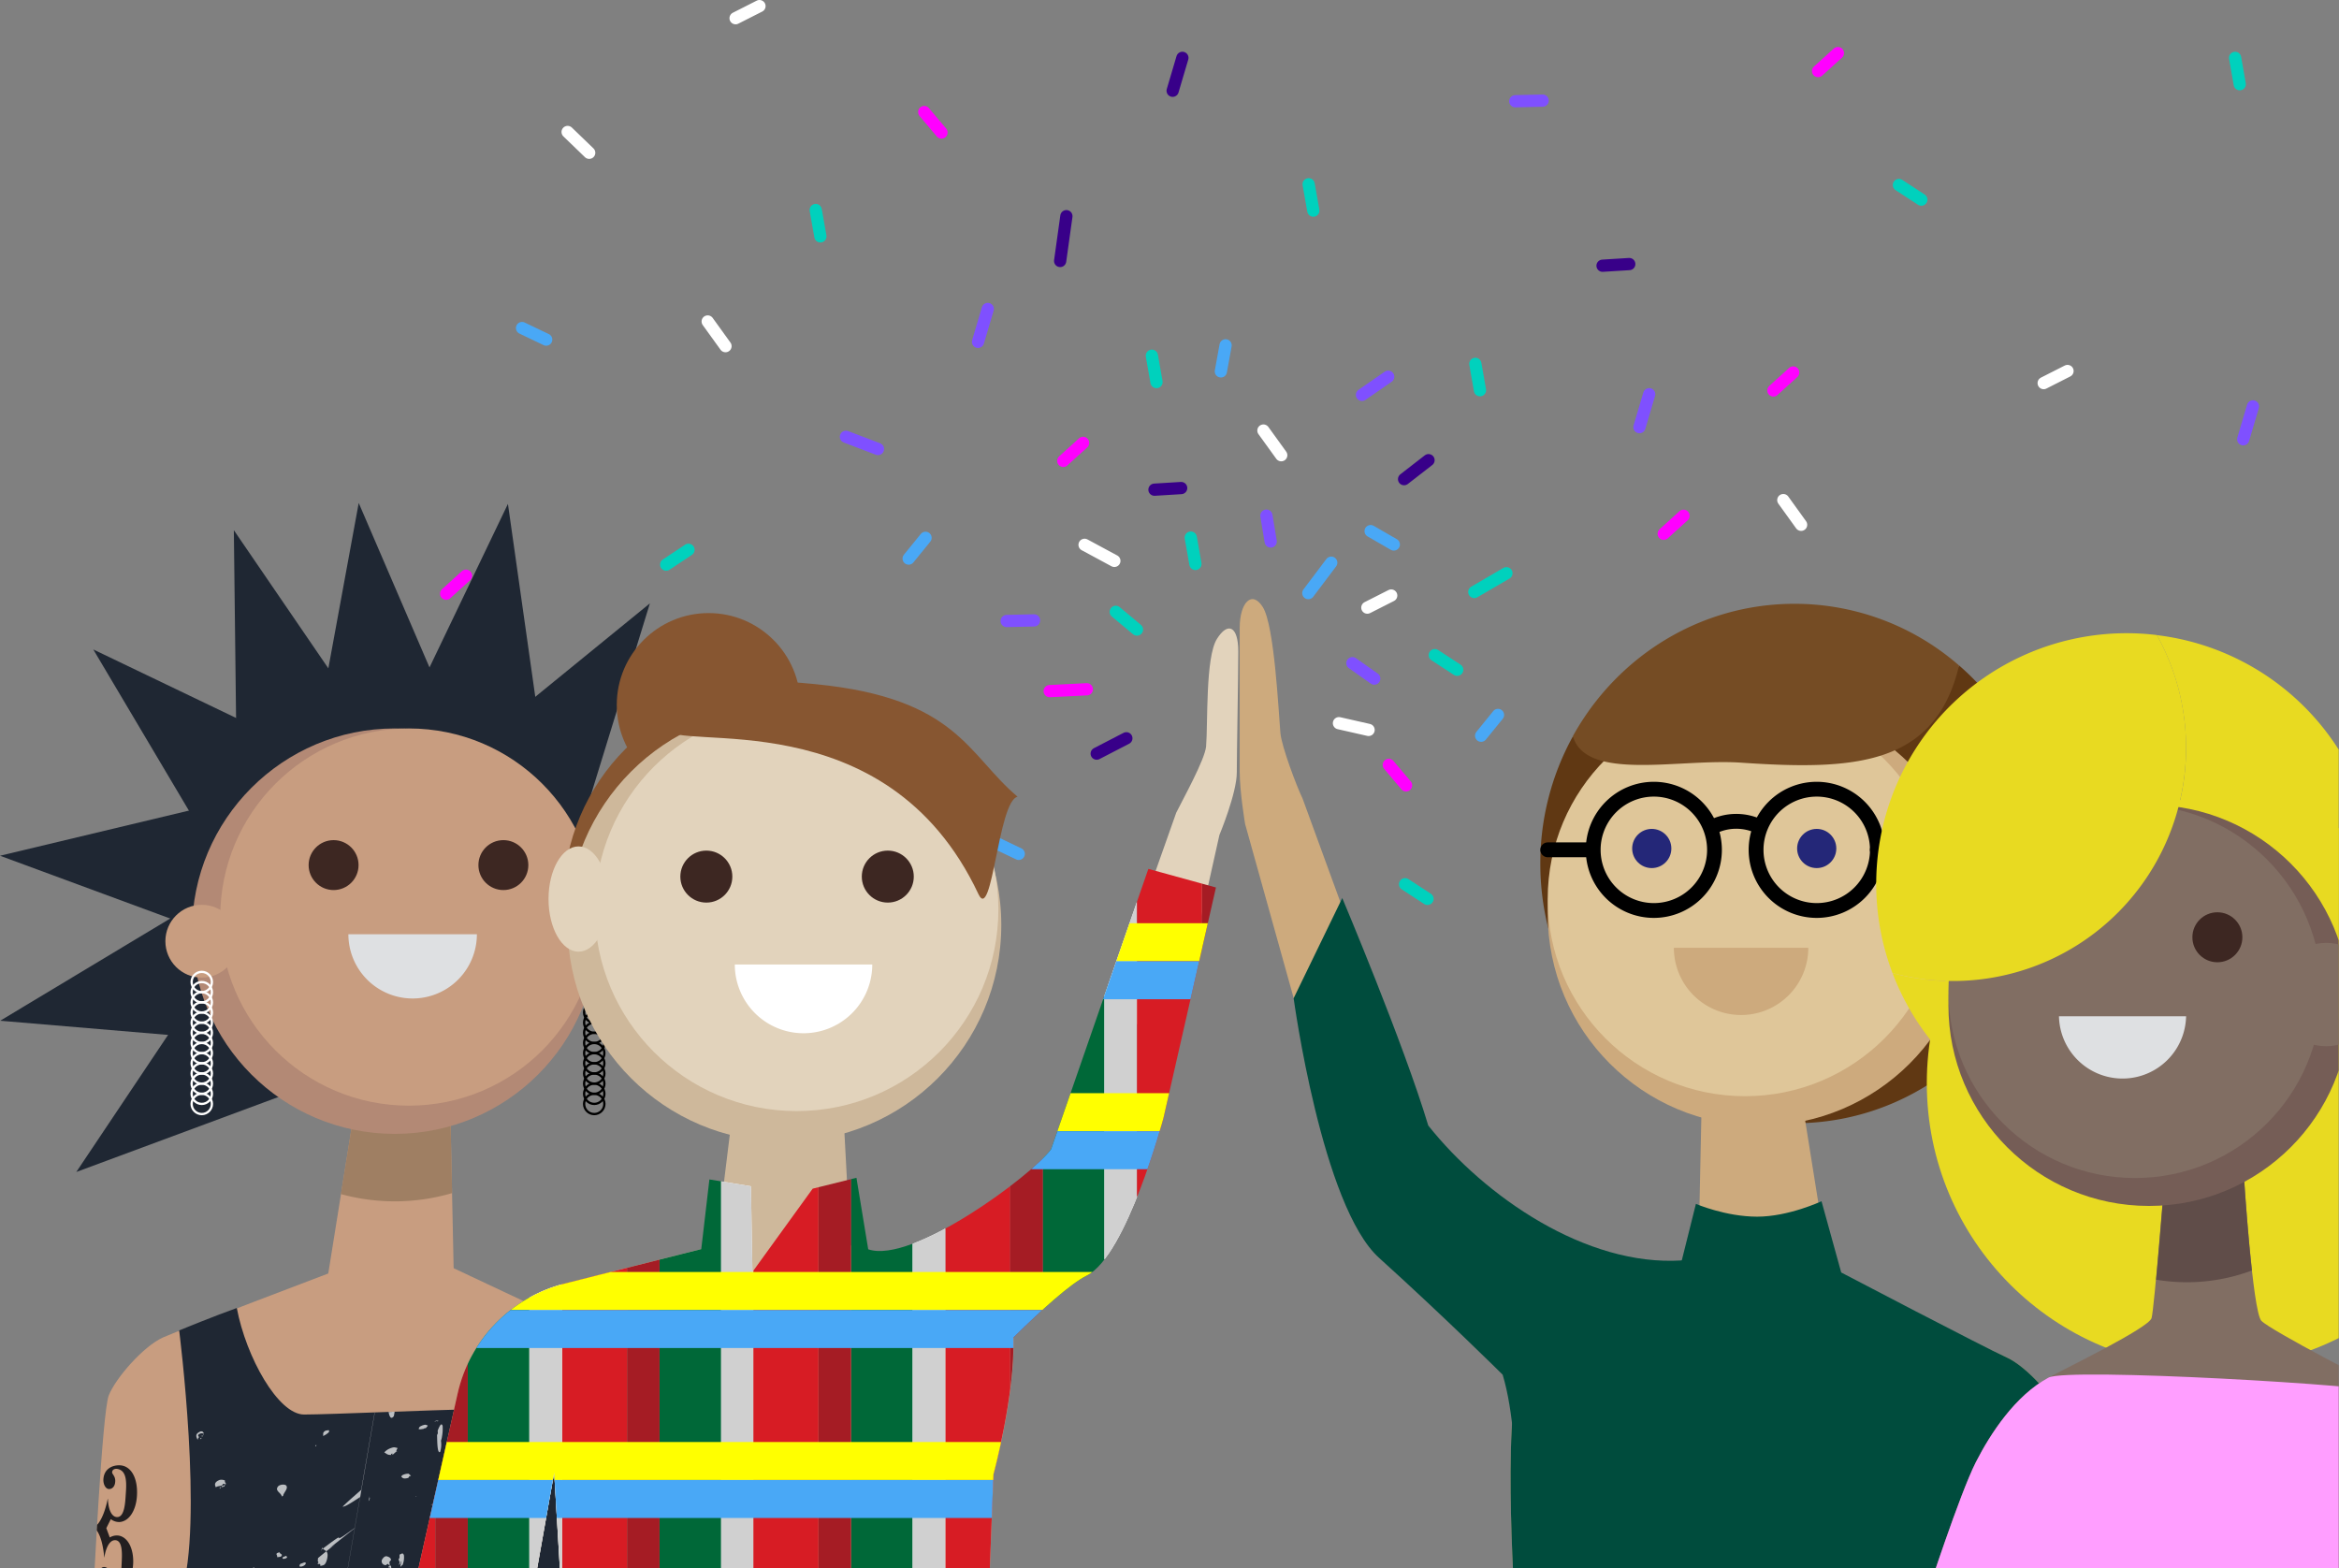 <svg xmlns="http://www.w3.org/2000/svg" xmlns:xlink="http://www.w3.org/1999/xlink" viewBox="0 0 862 578" width="862" height="578"><rect x="0" y="0" width="862" height="578" fill="#808080" stroke="none"/><defs><style>.cls-1,.cls-16,.cls-17,.cls-20,.cls-28,.cls-4,.cls-5,.cls-6,.cls-7,.cls-8,.cls-9{fill:none;}.cls-2{isolation:isolate;}.cls-3{clip-path:url(#clip-path);}.cls-4{stroke:#00d1bd;}.cls-17,.cls-4,.cls-5,.cls-6,.cls-7,.cls-8,.cls-9{stroke-linecap:round;}.cls-16,.cls-17,.cls-20,.cls-28,.cls-4,.cls-5,.cls-6,.cls-7,.cls-8,.cls-9{stroke-miterlimit:10;}.cls-4,.cls-5,.cls-6,.cls-7,.cls-8,.cls-9{stroke-width:4.51px;}.cls-5{stroke:#380089;}.cls-28,.cls-6{stroke:#fff;}.cls-7{stroke:#7f50ff;}.cls-8{stroke:#49a8f6;}.cls-9{stroke:#f0f;}.cls-10{fill:#603813;}.cls-11{fill:#cdaa7d;}.cls-12{fill:#dfc699;}.cls-13{fill:#004c3d;}.cls-14{fill:#754c24;}.cls-15{fill:#242778;}.cls-16,.cls-17,.cls-20{stroke:#000;}.cls-16,.cls-17{stroke-width:5.47px;}.cls-18{fill:#1f2733;}.cls-19{fill:#c89d80;}.cls-20,.cls-28{stroke-width:0.84px;}.cls-21{fill:#9f7f63;}.cls-22{fill:#b38975;}.cls-23{fill:#dee0e2;}.cls-24{fill:#3d2722;}.cls-25{clip-path:url(#clip-path-2);}.cls-26{opacity:0.7;}.cls-27{fill:#fff;}.cls-29{clip-path:url(#clip-path-3);}.cls-30{fill:#231f20;}.cls-31{fill:#e8da21;}.cls-32{fill:#816e63;}.cls-33{fill:#604d49;}.cls-34{fill:#755d56;}.cls-35{fill:#ff9eff;}.cls-36{fill:#875631;}.cls-37{fill:#ceb89b;}.cls-38{fill:#e2d3bc;}.cls-39{clip-path:url(#clip-path-4);}.cls-40{fill:#d71c24;}.cls-41{fill:#006838;}.cls-42{fill:#a51c24;}.cls-43{fill:#d0d0d0;}.cls-44{fill:#ff0;}.cls-44,.cls-45{mix-blend-mode:multiply;}.cls-45{fill:#49a8f6;}</style><clipPath id="clip-path" transform="translate(-464.88 -172.92)"><rect class="cls-1" width="1326.77" height="757.69"/></clipPath><clipPath id="clip-path-2" transform="translate(-464.88 -172.92)"><path class="cls-1" d="M635.93,692.42c8.94,0,25.31-18.79,34.94-33.94l16.76,8s-17.14,71.9-5.82,93.62H531.66c8.34-25.35-.75-96.87-.75-96.87s13.66-5.57,21.24-8.25c3.43,18.16,15.26,39.26,24.79,39.26S627,692.42,635.93,692.42Z"/></clipPath><clipPath id="clip-path-3" transform="translate(-464.88 -172.92)"><path class="cls-1" d="M630.7,575.73l1.36,64.58s49.08,23.1,55.57,26.14,11.13,3.84,20,9.65,5.66,84,5.66,84h-214s3.22-66.57,5.66-72.86,12.72-18.14,20-21.4,60.91-23.58,60.91-23.58l9-56.15Z"/></clipPath><clipPath id="clip-path-4" transform="translate(-464.88 -172.92)"><path class="cls-1" d="M888.09,493.15,852.25,596.46c-7.19,9.76-51.21,42.45-67.4,36.89L780.51,607l-16.13,4-22.21,30.71-.55-31.59-15.3-2.52-3,25.67L672.94,646a54,54,0,0,0-39.41,40.52l-15.65,69.77h44l7.23-40.66,2.41,40.66H829.46L831,716.26s8-29.39,7.34-50.38c10.4-10.23,21-19.84,27.09-22.87,14.64-7.32,28.21-58,28.21-58L913,500Z"/></clipPath></defs><title>Asset 1</title><g class="cls-2"><g id="Layer_2" data-name="Layer 2"><g id="Layer_1-2" data-name="Layer 1"><g class="cls-3"><line class="cls-4" x1="438.84" y1="198.13" x2="440.55" y2="207.84"/><line class="cls-4" x1="543.71" y1="134.1" x2="545.42" y2="143.81"/><line class="cls-4" x1="517.82" y1="325.88" x2="526.08" y2="331.27"/><line class="cls-4" x1="699.81" y1="68.18" x2="708.07" y2="73.57"/><line class="cls-4" x1="528.77" y1="241.45" x2="537.03" y2="246.84"/><line class="cls-4" x1="823.71" y1="21.33" x2="825.42" y2="31.04"/><line class="cls-4" x1="482.28" y1="67.91" x2="484" y2="77.62"/><line class="cls-4" x1="411.19" y1="225.49" x2="419.01" y2="232.02"/><line class="cls-4" x1="300.62" y1="77.4" x2="302.34" y2="87.11"/><line class="cls-4" x1="424.5" y1="131.1" x2="426.21" y2="140.81"/><line class="cls-5" x1="526.46" y1="169.6" x2="517.45" y2="176.59"/><line class="cls-6" x1="663.77" y1="193.41" x2="657.21" y2="184.31"/><line class="cls-6" x1="472.18" y1="167.77" x2="465.61" y2="158.68"/><line class="cls-6" x1="267.37" y1="127.57" x2="260.81" y2="118.48"/><line class="cls-4" x1="555.17" y1="211.27" x2="543.33" y2="218.17"/><line class="cls-4" x1="253.73" y1="202.63" x2="245.51" y2="208.09"/><line class="cls-7" x1="466.71" y1="190.03" x2="468.29" y2="199.57"/><line class="cls-7" x1="370.99" y1="228.87" x2="381.08" y2="228.64"/><line class="cls-7" x1="558.43" y1="37.31" x2="568.52" y2="37.08"/><line class="cls-7" x1="501.93" y1="145.53" x2="511.6" y2="138.84"/><line class="cls-7" x1="498.4" y1="244.41" x2="506.46" y2="250.09"/><line class="cls-7" x1="830.29" y1="149.77" x2="826.7" y2="161.9"/><line class="cls-7" x1="364.03" y1="113.87" x2="360.43" y2="125.99"/><line class="cls-7" x1="323.56" y1="165.48" x2="311.75" y2="160.98"/><line class="cls-7" x1="607.78" y1="145.3" x2="604.19" y2="157.42"/><line class="cls-5" x1="435.75" y1="21.32" x2="432.16" y2="33.45"/><line class="cls-8" x1="334.87" y1="205.86" x2="341.09" y2="198.21"/><line class="cls-8" x1="449.93" y1="136.87" x2="451.67" y2="127.27"/><line class="cls-8" x1="545.85" y1="271.15" x2="552.06" y2="263.49"/><line class="cls-9" x1="677.33" y1="19.57" x2="670.02" y2="26.19"/><line class="cls-9" x1="399.16" y1="163.23" x2="391.85" y2="169.85"/><line class="cls-9" x1="171.72" y1="212.19" x2="164.42" y2="218.81"/><line class="cls-9" x1="620.44" y1="190.09" x2="613.13" y2="196.72"/><line class="cls-9" x1="518.18" y1="289.44" x2="511.82" y2="281.91"/><line class="cls-9" x1="400.53" y1="254.03" x2="386.85" y2="254.71"/><line class="cls-9" x1="346.97" y1="48.84" x2="340.61" y2="41.3"/><line class="cls-9" x1="660.86" y1="137.28" x2="653.55" y2="143.9"/><line class="cls-5" x1="415.1" y1="272.09" x2="404.17" y2="277.75"/><line class="cls-5" x1="600.44" y1="97.32" x2="590.59" y2="97.93"/><line class="cls-5" x1="393" y1="79.67" x2="390.7" y2="96.18"/><line class="cls-5" x1="435.3" y1="179.87" x2="425.46" y2="180.47"/><line class="cls-8" x1="490.61" y1="207.38" x2="482.16" y2="218.59"/><line class="cls-8" x1="192.39" y1="120.9" x2="201.29" y2="125.16"/><line class="cls-8" x1="505.12" y1="195.74" x2="513.66" y2="200.67"/><line class="cls-8" x1="366.54" y1="310.44" x2="375.44" y2="314.69"/><line class="cls-6" x1="504.37" y1="269.01" x2="493.45" y2="266.53"/><line class="cls-6" x1="399.7" y1="200.79" x2="410.68" y2="206.71"/><line class="cls-6" x1="512.71" y1="219.48" x2="503.91" y2="223.94"/><line class="cls-6" x1="279.89" y1="2.25" x2="271.09" y2="6.71"/><line class="cls-6" x1="761.95" y1="136.73" x2="753.16" y2="141.19"/><line class="cls-6" x1="209.19" y1="48.64" x2="217.14" y2="56.31"/><path class="cls-10" d="M1105.2,467c35.08,0,65.63-19.68,81.71-48.79a96.27,96.27,0,0,1,33.12,73c0,52.84-42,95.68-93.75,95.68s-93.74-42.84-93.74-95.68a96.67,96.67,0,0,1,12-46.9A92.25,92.25,0,0,0,1105.2,467Z" transform="translate(-464.88 -172.92)"/><path class="cls-11" d="M1092.15,572l-1.42,67.55s-45.36,30.24-52.15,33.42-2.39-2.06-11.64,4-3.73,87.82-3.73,87.82h206.45s-1.92-62.74-4.47-69.32-13.31-19-21-22.39-65.14-31.55-65.14-31.55l-9.4-58.72Z" transform="translate(-464.88 -172.92)"/><circle class="cls-11" cx="648.53" cy="336.73" r="78.14"/><circle class="cls-12" cx="643.09" cy="331.29" r="72.71"/><path class="cls-11" d="M1131.3,522.23a24.77,24.77,0,0,1-49.54,0Z" transform="translate(-464.88 -172.92)"/><path class="cls-13" d="M1089.88,616.61l-5.21,20.84s-39.3,32.36-46.09,35.54-2.39-2.06-11.64,4-3.73,87.82-3.73,87.82h214s-9.48-62.74-12-69.32-13.31-19-21-22.39-60.78-31.21-60.78-31.21l-7.26-26.26s-12.07,5.69-23.71,5.69S1089.88,616.61,1089.88,616.61Z" transform="translate(-464.88 -172.92)"/><path class="cls-14" d="M1106.53,454c-23.07-1.57-57.06,7.05-62-9.76,16.07-29.11,46.63-48.79,81.7-48.79a92.22,92.22,0,0,1,60.63,22.73C1178.07,455.35,1148.08,456.81,1106.53,454Z" transform="translate(-464.88 -172.92)"/><circle class="cls-15" cx="608.73" cy="312.71" r="7.22"/><circle class="cls-15" cx="669.52" cy="312.71" r="7.22"/><path class="cls-16" d="M1114.12,478a19.62,19.62,0,0,0-19,.15" transform="translate(-464.88 -172.92)"/><path d="M1134.4,466.51a19.62,19.62,0,1,1-19.61,19.62,19.62,19.62,0,0,1,19.61-19.62m0-5.46a25.08,25.08,0,1,0,25.08,25.08,25.11,25.11,0,0,0-25.08-25.08Z" transform="translate(-464.88 -172.92)"/><path d="M1074.37,466.51a19.62,19.62,0,1,1-19.61,19.62,19.61,19.61,0,0,1,19.61-19.62m0-5.46a25.08,25.08,0,1,0,25.08,25.08,25.11,25.11,0,0,0-25.08-25.08Z" transform="translate(-464.88 -172.92)"/><line class="cls-17" x1="691.85" y1="313.2" x2="728.03" y2="313.2"/><line class="cls-17" x1="570.39" y1="313.2" x2="586" y2="313.2"/><circle class="cls-12" cx="723.35" cy="323.61" r="15.17"/><path class="cls-11" d="M1189,507.77a11.24,11.24,0,1,0,0-22.47Z" transform="translate(-464.88 -172.92)"/><path class="cls-12" d="M1188.94,502.4a5.65,5.65,0,0,0,0-11.3Z" transform="translate(-464.88 -172.92)"/><path class="cls-11" d="M974.47,548.14l-29.54-80.9c-2.16-4.41-7.76-19.26-8.18-24.16-.71-8.27-2.21-39.58-6.47-46.4-4-6.42-8.53-1.71-8.53,7.67v52.89c0,7.67,2,19.38,2,19.38l17.91,64.2Z" transform="translate(-464.88 -172.92)"/><path class="cls-13" d="M1084.67,637.45c-35.33,2.27-72.58-23.52-93.43-49.72-9.17-30.49-31.69-83.83-31.69-83.83l-17.92,36.92s10.43,76.84,31.55,95.74c24.46,22.12,45.48,43,45.48,43,8,26.47,4.11,77.89,4.11,77.89S1103.27,636.25,1084.67,637.45Z" transform="translate(-464.88 -172.92)"/><polygon class="cls-18" points="239.51 222.37 162.32 285.3 210.28 317.28 239.51 222.37"/><polygon class="cls-18" points="187.19 185.71 144.12 275.52 201.13 284.05 187.19 185.71"/><polygon class="cls-18" points="132.2 185.37 114.21 283.33 171.46 276.59 132.2 185.37"/><polygon class="cls-18" points="86.18 195.4 87.36 295 142.25 277.38 86.18 195.4"/><polygon class="cls-18" points="34.38 239.36 85.2 325.02 123.93 282.32 34.38 239.36"/><polygon class="cls-18" points="0 315.38 93.44 349.86 96.6 292.3 0 315.38"/><polygon class="cls-18" points="0.07 376.19 97.12 384.39 74.95 331.17 0.07 376.19"/><polygon class="cls-18" points="28.12 431.93 119.44 398.05 76.73 359.32 28.12 431.93"/><circle class="cls-19" cx="215.72" cy="346.88" r="13.41"/><circle class="cls-20" cx="219" cy="361.92" r="3.74"/><circle class="cls-20" cx="219" cy="365.67" r="3.74"/><circle class="cls-20" cx="219" cy="369.41" r="3.74"/><circle class="cls-20" cx="219" cy="373.15" r="3.74"/><circle class="cls-20" cx="219" cy="376.9" r="3.74"/><circle class="cls-20" cx="219" cy="380.64" r="3.74"/><circle class="cls-20" cx="219" cy="384.39" r="3.74"/><circle class="cls-20" cx="219" cy="388.13" r="3.74"/><circle class="cls-20" cx="219" cy="391.88" r="3.74"/><circle class="cls-20" cx="219" cy="395.62" r="3.74"/><circle class="cls-20" cx="219" cy="399.37" r="3.74"/><circle class="cls-20" cx="219" cy="403.11" r="3.74"/><circle class="cls-20" cx="219" cy="406.85" r="3.74"/><path class="cls-19" d="M630.7,575.73l1.36,64.58s49.08,23.1,55.57,26.14,11.13,3.84,20,9.65,5.66,84,5.66,84h-214s3.22-66.57,5.66-72.86,12.72-18.14,20-21.4,60.91-23.58,60.91-23.58l9-56.15Z" transform="translate(-464.88 -172.92)"/><path class="cls-21" d="M590.5,613a75.16,75.16,0,0,0,41-.36l-.78-36.86-35.9,10.35Z" transform="translate(-464.88 -172.92)"/><circle class="cls-22" cx="145.48" cy="343.18" r="74.71"/><circle class="cls-19" cx="150.68" cy="337.98" r="69.51"/><path class="cls-23" d="M593.27,517.23a23.68,23.68,0,1,0,47.36,0Z" transform="translate(-464.88 -172.92)"/><path class="cls-18" d="M635.93,692.42c8.94,0,25.31-18.79,34.94-33.94l16.76,8s-17.14,71.9-5.82,93.62H531.66c8.34-25.35-.75-96.87-.75-96.87s13.66-5.57,21.24-8.25c3.43,18.16,15.26,39.26,24.79,39.26S627,692.42,635.93,692.42Z" transform="translate(-464.88 -172.92)"/><circle class="cls-24" cx="185.51" cy="318.83" r="9.2"/><circle class="cls-24" cx="122.94" cy="318.83" r="9.2"/><g class="cls-25"><g class="cls-26"><polygon class="cls-27" points="87.91 683.14 87.42 682 87.87 682.74 87.91 683.14"/><polygon class="cls-27" points="88.88 684.98 88.18 684.42 88.69 683.41 88.88 684.98"/><path class="cls-27" d="M645.54,582.57c.18-.54.06.11.24-.42-.27,1.39-.53,2.44-.88,3.7-.24.72-.31.6-.15-.28S645.34,583.21,645.54,582.57Z" transform="translate(-464.88 -172.92)"/><path class="cls-27" d="M647.84,574c-.05.4-.29,1.31-.46,2s-.27.85-.28.68C647.3,575.74,648.08,572.74,647.84,574Z" transform="translate(-464.88 -172.92)"/><path class="cls-27" d="M640.93,768.91c.63-.46,1.7-.74,1.34-.08l-.46.56C641,769.77,640.31,769.57,640.93,768.91Z" transform="translate(-464.88 -172.92)"/><polygon class="cls-27" points="116.55 532.95 116.24 533.02 116.29 532.65 116.6 532.58 116.55 532.95"/><path class="cls-27" d="M636.57,769.49c0-.17.27-.28.52-.45s.7.19.13.55C636.91,769.64,636.53,769.78,636.57,769.49Z" transform="translate(-464.88 -172.92)"/><path class="cls-27" d="M584.91,700.17,586,700c.72.56-.64,1.5-2.06,2.19C584.18,701.64,583.48,700.89,584.91,700.17Z" transform="translate(-464.88 -172.92)"/><path class="cls-27" d="M641.1,759.85c.84-.81,2-1.6,2.39-1a2.74,2.74,0,0,1-1.11,1.62C641.47,760.9,640.94,760.47,641.1,759.85Z" transform="translate(-464.88 -172.92)"/><path class="cls-27" d="M575.55,817l0,.07c-.68-.15-1.48-.42.24-1.72,1-.52,1-.18,1.06,0,.35.27-1.16,1.33-.83,1.56C575.69,817.08,576,816.73,575.55,817Z" transform="translate(-464.88 -172.92)"/><path class="cls-27" d="M639.87,683.09c0-.2,0-.81,0-.78l.34-1.1c.13-3,.5-1.22.67-3,.38.29.5,1.1.59,3.76-.16,2.94-.26,2.78-.43,5.66-.3-.08-.5,5.44-.88,3.53-.39,1.4-.32-1.36-.67-.73.19,0,.06-1.58,0-2.3l-.12-.54a13.65,13.65,0,0,0,.23-3.67C639.65,684.58,639.77,683.44,639.87,683.09Z" transform="translate(-464.88 -172.92)"/><path class="cls-27" d="M579.05,811.23a3,3,0,0,1,.78-.89c1-.47.77.16.81.4l-.86.86C579.35,811.64,579.06,811.51,579.05,811.23Z" transform="translate(-464.88 -172.92)"/><path class="cls-27" d="M573.74,812.5c.09-.12.36-.32.33-.37l.41-.25c.84-.06-.14.84-.2,1.25C574,813.11,573.29,813.06,573.74,812.5Z" transform="translate(-464.88 -172.92)"/><path class="cls-27" d="M574.35,812.34c-.24.13.56-.13,0,.25Z" transform="translate(-464.88 -172.92)"/><path class="cls-27" d="M570.41,814.22l.14-.05-.14.05-.1.22C570.33,814.36,570.13,814.42,570.41,814.22Z" transform="translate(-464.88 -172.92)"/><path class="cls-27" d="M556.43,808.92c0-.12.21-.25.39-.39l-.17.41C556.66,808.83,556.52,808.89,556.43,808.92Z" transform="translate(-464.88 -172.92)"/><path class="cls-27" d="M582.24,760.51a1.64,1.64,0,0,1,1-.9c.56.06.61.15.41.65C583.08,760.4,582.34,761.09,582.24,760.51Z" transform="translate(-464.88 -172.92)"/><path class="cls-27" d="M549.76,768c-.22-.17-.27-.52,0-.89.52,0,1.27-.44,1.48,0C551.56,767.65,550.3,768.11,549.76,768Z" transform="translate(-464.88 -172.92)"/><path class="cls-27" d="M533,775.13c.13-.7.08-1.78,1.36-2.18,1.2-.61,2.07-.59,2.49.2,1,.43-.6,1.25-.58,1.78C534.9,775.71,534.06,775.28,533,775.13Z" transform="translate(-464.88 -172.92)"/><path class="cls-27" d="M545.73,768.93c-.09-.17-.28-.31-.05-.57a2.09,2.09,0,0,1,1.33-.31C547.22,768.46,546.18,769.3,545.73,768.93Z" transform="translate(-464.88 -172.92)"/><path class="cls-27" d="M575.22,750.19c.09-.3,0-.55.4-.94.7-.1,1.27-.69,1.88-.44C578,749.55,576,750.65,575.22,750.19Z" transform="translate(-464.88 -172.92)"/><polygon class="cls-27" points="133.4 610.95 134.11 611.12 133.47 611.39 133.4 610.95"/><path class="cls-27" d="M598.93,779.52c.17-.6.07-1.22,1.22-1.8,2.12-.89,1.59,1,1.79,1.62l.09.12c-.32,0-.57.52-1,.63.82.29-1.23,1.25-.53,1.58a2,2,0,0,1-1.23-.7A2.24,2.24,0,0,1,598.93,779.52Z" transform="translate(-464.88 -172.92)"/><path class="cls-27" d="M547.29,760.91c-.5-.32.55-.69.77-1,.65-.17.9.35.39.81A1.56,1.56,0,0,1,547.29,760.91Z" transform="translate(-464.88 -172.92)"/><path class="cls-27" d="M569,747.05c.08-.35.77-.47,1.18-.66s.31.35.54.5C570.22,747.48,568.82,747.69,569,747.05Z" transform="translate(-464.88 -172.92)"/><path class="cls-27" d="M557.18,751.53a1.68,1.68,0,0,1,1.46-.87c.05.32.52.5-.17.88C557.73,752.08,557.68,751.51,557.18,751.53Z" transform="translate(-464.88 -172.92)"/><path class="cls-27" d="M566.93,746.79c.53-.68-1.21-1.27,1-1.79-.15.62,1.5.62.49,1.59A4.22,4.22,0,0,1,566.93,746.79Z" transform="translate(-464.88 -172.92)"/><path class="cls-27" d="M592,775.2c-.26-.36-.48-.67-1.34-.33-.29.34-.2.82-.84,1.08-.37-2-2.4-3.48,0-6.38a3.54,3.54,0,0,1,2-.73,1.45,1.45,0,0,0,1.39.62c-.79,1.35,1.67,1.14,1,2.64,0-.2-.4,0-.66,0a13.23,13.23,0,0,1-1,3.16Z" transform="translate(-464.88 -172.92)"/><path class="cls-27" d="M603.88,762.31c2.26-1.8,1.94.41,2.29.9l-.62,1.79C604.18,764.81,603,764.05,603.88,762.31Z" transform="translate(-464.88 -172.92)"/><polygon class="cls-27" points="139.49 590.07 140.6 589.73 139.75 590.82 140.43 589.85 139.49 590.07"/><path class="cls-27" d="M610.31,693.32l-.28,1.51c-1.63,2.17-2.08-1.76-2.31-4.4l0-2.25C609.29,687.43,610.37,689.5,610.31,693.32Z" transform="translate(-464.88 -172.92)"/><polygon class="cls-27" points="140.48 584.97 140.22 585.55 139.83 585.4 140.48 584.97"/><path class="cls-27" d="M604.4,753.75a5.34,5.34,0,0,1,.61-1.06,2.09,2.09,0,0,1,1.65-.36c.84.49.53,1.59.11,2.55l.32-.1a2.63,2.63,0,0,0-.65,0c-.68.38-.15.56-.13.78C605.15,755.47,604,754.93,604.4,753.75Z" transform="translate(-464.88 -172.92)"/><path class="cls-27" d="M606,753.72l-.25.44c.89-.27-.09.06.19.29C606.22,753.69,605.2,754.74,606,753.72Z" transform="translate(-464.88 -172.92)"/><path class="cls-27" d="M607.17,749.73a1.43,1.43,0,0,1-1.51-2c.33-.52.86-1.31,1.69-1.26.82.23,1.7.61,1.61,1.48-1,.8-.32,1.17-.45,1.74C607.89,750,608.19,748.67,607.17,749.73Z" transform="translate(-464.88 -172.92)"/><polygon class="cls-27" points="141.8 576.05 142.04 575.8 142.09 575.88 141.8 576.05"/><path class="cls-27" d="M652,716.24c.12-.23.56-.37.84-.56,1.4-.45,1.12.37,1.1.79-.9.64.49.17-.19.76C653.07,717,651.43,717.26,652,716.24Z" transform="translate(-464.88 -172.92)"/><path class="cls-27" d="M474.66,785c2-1.47,2.56.66,3.61,1.34a4,4,0,0,1,.37,3.6l-.11.46-.06.24v.08h0l2.4-1.12h0l0,.12c-.1.31-.18.62-.25.93a4.1,4.1,0,0,0,0,1.81l-.38,1.54a5.37,5.37,0,0,0-1-2.44l-.4-.6-.2-.3v0h0l-2.44,1.14h0l0,0-.06-.07-.12-.15c-.33-.38-.65-.77-.95-1.16C473.77,788.82,473,787.11,474.66,785Z" transform="translate(-464.88 -172.92)"/><path class="cls-27" d="M612.73,717.11c.25-.18.1-.31.46-.52a4.5,4.5,0,0,1,2.29-.53l.86.76a1.89,1.89,0,0,1-.58.15l-.4.62C613.35,718.17,613.16,717.47,612.73,717.11Z" transform="translate(-464.88 -172.92)"/><polygon class="cls-27" points="153.15 551.32 153.52 551.59 153.27 551.57 153.15 551.32"/><path class="cls-27" d="M609.72,708.7h-.56c-.39.22,0,.27-.08.42-1.57.09-1.65-.49-2.58-.87a4,4,0,0,1,.88-.84,5.88,5.88,0,0,1,1.66-.84c1.36-.48,1.47-.08,2.16-.08a.24.24,0,0,1,.12.28,1.33,1.33,0,0,1-.21.41c-.17.28-.3.55.24.63l-.33,0-1.49,1.31C609.6,709,609.23,708.92,609.72,708.7Z" transform="translate(-464.88 -172.92)"/><polygon class="cls-27" points="32.24 590.37 32.15 591.16 31.82 590.53 32.24 590.37"/><path class="cls-27" d="M503.2,760.41c-.51-.23,1.12,0,.83.33l.73-1.43-.28,1.63Z" transform="translate(-464.88 -172.92)"/><path class="cls-27" d="M503.28,759.88c-.55.14-.49-.46-.69-.6.41-.44.51-.9,1.32-1.07.48,0,.33.37.53.51-.42-.06-.54-.29-1.05-.31-.62.52-.44,1.09-.21,1.29.27,0,.29-.19.45-.33l.53.46-.75-.22Z" transform="translate(-464.88 -172.92)"/><path class="cls-27" d="M494,760.08l-.15.2.15-.2.83.42C494.85,760.12,494.37,760.15,494,760.08Z" transform="translate(-464.88 -172.92)"/><path class="cls-27" d="M568.69,724.42c0-1.33-3-2.06-1.11-3.92,1.28-.73,2.71-.44,2.88.06.66,1.07-1.09,2.47-1.28,3.7Z" transform="translate(-464.88 -172.92)"/><path class="cls-27" d="M619.16,699.61c.18-.43,0-.86,1.44-1.38s1.26,0,1.85,0c.24.25-.44.68-.61,1-.4.07-.79.12-.83.29C619.92,699.63,619.89,699.8,619.16,699.61Z" transform="translate(-464.88 -172.92)"/><path class="cls-27" d="M530.57,730.61a2,2,0,0,1,1.22-1.81c1.1-.36,1.62-.15,1.75.26s.15.7.17,1.08a1.3,1.3,0,0,1-.53,1.09C531.53,731.89,531.43,730.93,530.57,730.61Z" transform="translate(-464.88 -172.92)"/><path class="cls-27" d="M626.3,696.51c-.55-.09-1.07.42-1.24.36s.46-.32.57-.37l.33-.16c.66,0,.57.4-.16.73C625.83,696.94,626.55,696.66,626.3,696.51Z" transform="translate(-464.88 -172.92)"/><path class="cls-27" d="M472.48,746.21c-.51-.68.07-1.45.73-2.22,1.09-.37,2.63-.68,2.6.14S474,747,472.48,746.21Z" transform="translate(-464.88 -172.92)"/><path class="cls-27" d="M498.22,736.57c-.4,0-.47.29-.66.45-1.14.06-.23-.69.05-.93-.67-1.46-2.19-3,.26-5.12a3.31,3.31,0,0,1,3,0l.19,2.76-.21-.1a13.21,13.21,0,0,1-2.26,3.7C498.43,737.09,498.66,736.65,498.22,736.57Z" transform="translate(-464.88 -172.92)"/><path class="cls-27" d="M545.67,721.19a3.28,3.28,0,0,0,1.22-.54l-.31.08v-.21l.31-.09c-.09.16.09.15.2.17.71-.45.92-.89,0-.82-.28,1.11-2,.59-2.63,1.31-.3-.57-1-1.85,1.4-2.75a3.15,3.15,0,0,1,1.94.23c-.2.52.31,1,.51,1.49,0-.09.1-.24-.2-.25l-.3.09-.2.86c-.3,0-.9.38-1.22.15l-.49.74C545.78,721.51,546.08,721.17,545.67,721.19Z" transform="translate(-464.88 -172.92)"/><path class="cls-27" d="M661.25,685.11a3.91,3.91,0,0,1,2-.3c.93.13-1.28.92-.21,1C662.09,685.69,660.56,685.64,661.25,685.11Z" transform="translate(-464.88 -172.92)"/><path class="cls-27" d="M546.07,720.27c0-.22.51.08.3.14l-.3.08Z" transform="translate(-464.88 -172.92)"/><path class="cls-27" d="M545.15,720.08a8,8,0,0,0,1.21-.71l.52,0c.09-.15.41-.19.71-.27l-1,.69c-.61,0-.71-.24-1.42.25l.71,0C545.47,720.26,545.37,720.11,545.15,720.08Z" transform="translate(-464.88 -172.92)"/><path class="cls-27" d="M618.12,763.13l0-1.56c.11-.64.76,3.35,1-.56.48,2.43,1.67,2.85,1.53,7,.11,0,.19.5.32.08l-.12-1.35c.58.25,1.42-.65,1.73,1.45a5.88,5.88,0,0,1-.21,2.09c-1.39,3.22-1.63-5.14-3.25,1-.71.69-1.64-.32-2-1.91l-.78.19c.55.16.45-2.07.72-2.84l-.4-.46.48-.82-.16-2C617.23,763.62,617.69,764.3,618.12,763.13Z" transform="translate(-464.88 -172.92)"/><path class="cls-27" d="M628.41,691.17c.59-.45,0-.85,2-1.34s.9.29,1.75.35c.14.19-1,.49-.61.67h-.2C630.69,691,628.11,691.74,628.41,691.17Z" transform="translate(-464.88 -172.92)"/><path class="cls-27" d="M507.48,724.55a1.54,1.54,0,0,1-.21-2.36c.52-.18,1-.71,1.44-.44,1.6.31.57,1.68.22,2.55C508.69,723.89,507.9,724.6,507.48,724.55Z" transform="translate(-464.88 -172.92)"/><polygon class="cls-27" points="43.22 550.43 43.29 551.19 43.09 551.24 43.22 550.43"/><path class="cls-27" d="M642.38,684.72c-.17.3-.89.07-1.2.24-.17-.2-.68-.54.58-.92,1.51-.28.94.08,1.61.13l-.61.59Z" transform="translate(-464.88 -172.92)"/><polygon class="cls-27" points="177.23 511.72 177.29 511.44 177.96 511.49 177.75 511.48 177.21 511.84 176.72 511.8 177.23 511.72"/><path class="cls-27" d="M604.28,686.56a.75.75,0,0,1-.06-.27.62.62,0,0,1,0-.13h0L598,722h0l-.15.13-1.14,1-2.16,1.9c-1.36,1.21-2.54,2.3-3.4,3.16.55.13,2.26-.81,4.73-2.43l1-.63.5-.35.13-.08.07,0h0c-5.93,34.37,8.1-46.82,6.65-38.46h0v.1a.83.83,0,0,0,0,.26h0s0,.08,0,0Z" transform="translate(-464.88 -172.92)"/><path class="cls-27" d="M604.23,686.4s0,0,0,.05v0a.87.87,0,0,1,0-.32v0h0c-25.75,149-7.15,41.32-12.9,74.58l0,0,0,0-.37.26-1.45,1.05-5.82,4.21-5.82,4.24-2.91,2.14-1.46,1.07-.73.54c-.21.16-.6.43-.48.36a2.47,2.47,0,0,1,.68,1.35,2.77,2.77,0,0,1-.89,1.77,2.1,2.1,0,0,1-.73.44,1.4,1.4,0,0,1-.34,0h0l.2-.15.85-.6,1.68-1.22,3.36-2.43,9.5-6.9,2.31-1.7,1.16-.84.57-.42.14-.11.07,0,0,0h0c-2.91,16.88,25.41-147,13.42-77.65h0v0a.41.41,0,0,0,0,.11.57.57,0,0,0,0,.22A.81.81,0,0,1,604.23,686.4Z" transform="translate(-464.88 -172.92)"/><path class="cls-27" d="M500.66,711.23a1.88,1.88,0,0,1-1-2.78,3.46,3.46,0,0,1,2.57-1.74,2.72,2.72,0,0,1,2.76.76c.31.65-.56,1.3.29,1.75-2.46-.18-.63,1.91-2.55,1.36l-.54.65C502.16,710.86,501.19,710.86,500.66,711.23Z" transform="translate(-464.88 -172.92)"/><path class="cls-27" d="M538.74,703.28l-.19-.1.2,0,0-.33h.52l-.76.69C538.63,703.44,538.85,703.36,538.74,703.28Z" transform="translate(-464.88 -172.92)"/><path class="cls-27" d="M583.25,744.37l.42-1.17c.17.76.87.91,1.36,1.36s.79,1.13.39,2.93c-.65,2.7-1.59,2.22-2.48,2.59.06-1.29-.6-.52-1-.79,0-.29.19-.35.34-.57a.92.92,0,0,1-.23-1l0-.26,0-.14v-.11s0,0,.07-.09c1.18-1,3-2.5,6.28-5l-2.07,1.36,5.38-4.26,2.67-2.12.66-.53.34-.26.08-.07h0l8.66-50.12h0c1.88-10.87-16.37,94.71-8.65,50h0l0,0-.29.21-.55.4-1.81,1.3c-1,.73-1.7,1.17-2.15,1.44-.89.53-.86.35-.87.2s-.05-.26-1.06.41c-.5.33-1.24.86-2.34,1.67l-1.93,1.45-1.2.91-.13.11h0v0Z" transform="translate(-464.88 -172.92)"/><path class="cls-27" d="M538.74,700.47c1-.19,1,.45,1.22.56l-.41,1.32-.73-.21c1.37,0,1-.72,1.12-.88-.43,0-.72-.2-1.26,0-1.53.62-.39,1.1-.41,1.43l-.22,0-.37.85C537.32,702.58,536.44,701.45,538.74,700.47Z" transform="translate(-464.88 -172.92)"/><path class="cls-27" d="M619.35,649.83c.08,0,0,.21,0,.35l-.26.74v-.6A1.56,1.56,0,0,0,619.35,649.83Z" transform="translate(-464.88 -172.92)"/><path class="cls-27" d="M601.19,725a2.74,2.74,0,0,0-.13.73l-.41.4c0,.37.41-1.11.32-1.79C600.87,724.93,601.14,724.74,601.19,725Z" transform="translate(-464.88 -172.92)"/><path class="cls-27" d="M625.44,651.52l0,.05-.22.79C625.17,652.34,625.3,651.61,625.44,651.52Z" transform="translate(-464.88 -172.92)"/><path class="cls-27" d="M625.5,652.46c.29-.53,0,0-.09.16l-.09.69.37-.52.06-.4-.06.4a7.15,7.15,0,0,0,.34-1.09c0-.63-.26-.13-.51.29l0-.29c.41-.63.49,0,.64.62a8.92,8.92,0,0,1-.28,1.49c-.55.92-.62-.07-.63-1.11Z" transform="translate(-464.88 -172.92)"/><polygon class="cls-27" points="160.56 480.94 160.59 480.66 160.82 480.22 160.56 480.94"/><path class="cls-27" d="M613.74,746.1a7.55,7.55,0,0,1-.51,3.65c-.24-.17-.58.7-.83.54.05-.26.48-2.18.05-1.93.11,1-.43,1.27-.66,1.15l.33-.39c.06-1.11-.27-.72-.33-1.62l.33-.39,0-1.25C612.65,745.79,613.32,744.85,613.74,746.1Z" transform="translate(-464.88 -172.92)"/><path class="cls-27" d="M622.52,680.92c.37.36.91-.33.59,2.34-.27,1.4-.69,1.8-.92,1.87l-.43-.83.09-.16.13-1.5.09-.15v-.85C622.21,681.89,622.52,681.44,622.52,680.92Z" transform="translate(-464.88 -172.92)"/><path class="cls-27" d="M622.83,682.2c.06-.58-.13-.43-.16-.65.12-.28.22-.28.3-.29a11.2,11.2,0,0,1-.48,2.36c-.27.52-.29-.71-.47-.38C622.4,683.29,622.52,681.44,622.83,682.2Z" transform="translate(-464.88 -172.92)"/><path class="cls-27" d="M622.61,683.13a.58.58,0,0,0-.17.39l-.08.37-.1-.18.09-.36,0,.1.11-1Z" transform="translate(-464.88 -172.92)"/><path class="cls-27" d="M609.07,750.64a8.29,8.29,0,0,1-.29,1.66c-.47.92-.74.27-1.06-.12.29-.32.26.48.65-.38l.15-1.5c-.21.41-.48.59-.44,0C608.46,749.88,609,749.49,609.07,750.64Z" transform="translate(-464.88 -172.92)"/><path class="cls-27" d="M626.24,674.78l-.12,1-.38.47c.06-.05.12-.12.16-.38l0-.46-.42.93c.1-.68-.06-.49-.08-.7l.12.22.1-.47v.33l.34-1-.38-.75C625.83,674.16,626.21,673.68,626.24,674.78Z" transform="translate(-464.88 -172.92)"/><path class="cls-27" d="M647.18,811.58c.32-1.73-.77-.75-1-1.45.29-.53.82.76,1.08-.43-.21-.58-.75-1.2-1.21-.71h-.12c.32-.45.84-.36,1.32-.42s1-.36,1.15-1.44c-.28,0-.54-.91-.25-1.33.48,0,.81-.47,1.14-.92l.06-.09,0,0h0v.21h0v0l-.05-.23-.11-.44a3.45,3.45,0,0,0-.26-.7l.19-.39c-.33-.77-.77-.85-1.16-1.33.17-.82,0-1-.18-1.24a1.62,1.62,0,0,1-.26-1.24c-.19,1-.44,1.41-.54.45a7,7,0,0,0-.58,1.67,19.91,19.91,0,0,0-.3,3,29.5,29.5,0,0,0,0,3.48l.05-.29a8.63,8.63,0,0,1,0,1.78,6.85,6.85,0,0,1,.33,2c0,1.14.12,2.49.3,2.32a3.36,3.36,0,0,1,0,.83c.11.11.19.32.24.84.33,1.24,1.07,1.8,1.55,4.22l-.19-.59.13-.81.43,2.23a15.71,15.71,0,0,1-.19-3.07c.11-.26.2-.16.3,0l.07.17,0,.08v-.26h0l0,0a1.07,1.07,0,0,1-.31.17l.21-.27.1-.14.05-.07,0,0v.26h0v-.05h0v-.27h0v0l0-.07L649,817a.25.25,0,0,0-.18-.06,1.21,1.21,0,0,0-.44.15c-.3.15-.63.31-.91-.15a2.74,2.74,0,0,0-.44-3.23l-1.37-.16C646.27,813.58,647,812.88,647.18,811.58Z" transform="translate(-464.88 -172.92)"/><path class="cls-27" d="M626.13,688c-.07,0-.15.39-.22.76a3.39,3.39,0,0,0,.11,1.47l.23-.79c.08-1-.26.21-.08-1,.35-1.19.29.57.44.88-.25,2-.56,1.53-.67,1.11-.29.14-.13-1.3-.19-1.95C625.81,688.43,626.11,687.45,626.13,688Z" transform="translate(-464.88 -172.92)"/><path class="cls-27" d="M628,698.41a15.91,15.91,0,0,1-.25,4.06,5.64,5.64,0,0,1-.36,1.4,9.45,9.45,0,0,1-.29,4.14c-1.11.91-1.08-4.12-1.15-6.19l.29-.65-.06-1C627,698.09,627.58,697.24,628,698.41Z" transform="translate(-464.88 -172.92)"/><path class="cls-27" d="M647.22,711.17v.21c0-1,.08-1.65.12-2.53,0-.26,0-.56,0-.23V709c0-.32,0-1.21.09-2.05v-.13c.09-1.76.1-2.1.18-3.7,0-.6,0-1.3.07-1.8,0,.32,0,1.1-.06,1.63l-.22,5.12c-.06,1.41-.09,2.18-.15,3.5-.05,1.11-.1,2.3-.12,2.8-.11,2.55-.21,4.92-.28,6.65,0-.4,0,.92-.08,2l0,.79c.13-2.87,0-.83,0-.94l0,.29c0-.61.07-1.55.09-1.86l0,.71c0-.34,0-.76.05-1.12l0-.74c0-.54,0-.69,0-1l0-.74,0-1c0-.92,0-1.27.08-1.9l0,.49,0-1c0-.37,0-.46,0-.1v.34l0-1.12,0,.48C647.1,714,647.13,713.28,647.22,711.17Z" transform="translate(-464.88 -172.92)"/><path class="cls-27" d="M627.77,783.22l-.08-.75c.54-.54,1.21-3.16,2-2.14.5.34.67,1.56,1.09,2.84a12.19,12.19,0,0,1-1.25,6c-.32-.92-1.2.13-1.62-.48l-.13.26.31-.63-.89-2.15C627.46,785.45,627.54,784.05,627.77,783.22Z" transform="translate(-464.88 -172.92)"/><polygon class="cls-27" points="158.9 554.56 158.94 554.3 159.09 554.57 159.05 554.82 158.9 554.56"/><path class="cls-27" d="M627.93,724.54a1.77,1.77,0,0,1-.15.5c.13-.37.16-1.77,0-1.22C627.84,723.56,628.06,723.66,627.93,724.54Z" transform="translate(-464.88 -172.92)"/><path class="cls-27" d="M629.53,729.08v-.43c-.06-.12.33-.15.34-1.21.8-1,.21,5.38,1.19,2.93.08,2.24.67,2.21.46,5-.23,2.11-.73,2.62-1.12,2.71l-.58-.21c.09-.45,0-.88-.07-.87l-.23-.36c.38-1.47-.23-1.13-.19-2.44l.06.11c.21-1.93-.28-1.53-.2-3.25l-.12-.67C629.18,729.54,629.38,729.6,629.53,729.08Z" transform="translate(-464.88 -172.92)"/><path class="cls-27" d="M646.58,755c-.28-.44.52-.14.13-1.08.46.17.42-1.17.76-1.28l-.08-.24c.72.93.65-2.59,1.78-.77.29-.75.51-.41.73,0a7,7,0,0,0,.33.67l.08.11s0,0,0,0a.49.49,0,0,1-.08-.21,16,16,0,0,0-.29,5c.09,1.07.12,1.27.16,1.5s0,.28.09.49l0,.21s-.05.1-.08.15l-.22.56-.38.76c-.19-1.78-.66,1.88-1-.06-.36,0-.61.67-1,.36a1.54,1.54,0,0,0,.16-.75c-.21-.6-.55-.32-.75-.51l.11-.75-.5-.74c.13-.06.14-.4.16-.74l-.33-.34C646.2,756,647.13,756.45,646.58,755Z" transform="translate(-464.88 -172.92)"/><path class="cls-27" d="M647.14,767.61a5,5,0,0,1-.78,0l.46-.07A1.67,1.67,0,0,0,647.14,767.61Z" transform="translate(-464.88 -172.92)"/><path class="cls-27" d="M644.2,797.76l0-.86a9.39,9.39,0,0,1,0-1.47c-.07-.25-.12-1.17-.21.45l-.09,2.82a15.7,15.7,0,0,1,0,1.65c0-1,.06,0,.07-.18v-.4c.07,0,.1-.34.19-1C644.16,798.9,644.16,798.31,644.2,797.76Z" transform="translate(-464.88 -172.92)"/><path class="cls-27" d="M644.1,799.08v-.24l-.06-.26v.25Z" transform="translate(-464.88 -172.92)"/><path class="cls-27" d="M641.16,863a14.4,14.4,0,0,0-.24,3.21c0,1,.07,1.11.13.8A24.35,24.35,0,0,0,641.16,863Z" transform="translate(-464.88 -172.92)"/><path class="cls-27" d="M645.17,757.82c0-.91,0-.77.09-1.92,0-.66.07-1.55,0-.74-.07,1.69-.06,1.5-.13,3.19,0,.81,0,.62-.08,1.51,0-.76.07-1.57.08-1.94Z" transform="translate(-464.88 -172.92)"/><path class="cls-27" d="M645.49,751.2c0,.46,0,.77-.07,1.52,0-.46,0-.67,0-1.09Z" transform="translate(-464.88 -172.92)"/><path class="cls-27" d="M643.12,809.7a12.64,12.64,0,0,0,0-1.36c0,.6-.07.93-.08,1.71a13.23,13.23,0,0,0,0,1.34c0-.45.05-.82.06-1.5Z" transform="translate(-464.88 -172.92)"/><path class="cls-27" d="M643.07,810.07l0,.18c0-.61,0,1.5,0,0C643.12,809.18,643.08,809.86,643.07,810.07Z" transform="translate(-464.88 -172.92)"/><path class="cls-27" d="M642.34,825.58v-.48c0,.1,0-.79.09-1.69,0-.13,0-.21,0-.89,0,.14,0-.59.06-1l0-1.15c0,.14.19-3,0,1.83l-.22,5.32v-.24c-.07,1.37-.16,3.47-.23,5l0,.69,0-1.06c-.05,1,0-.49,0-.25l-.08,1.62c0-.27,0-.67.05-1,0-1.15,0-.12,0,.22,0-.86.06-1.69.14-3.66,0,.44,0,.34,0,.39,0-.52,0-.76.06-1.08v-.42C642.25,827.34,642.32,826.07,642.34,825.58Z" transform="translate(-464.88 -172.92)"/><path class="cls-27" d="M644.49,775.84c.06-1.49,0-1.11.09-2v-.32c0,.26,0-.5,0,.11l.1-2.06c.06-1.54.07-1.78.09-2.17s0,1.31,0,.25c0-.64.07-1.46.09-2,0-.06,0-.55,0,.71,0-.51,0-.66,0-.91-.07,1.39-.09,1.9-.15,2.94s0,.92-.09,1.76c0,.08,0,0-.07,1.56-.1,2.39,0,.2-.12,3,0,.5-.06,1.2-.08,1.46s0-.42,0,.46c-.17,4.24-.13,3.25-.21,5.26,0-.6,0,.29,0,1l0,.7c.07-1.1-.06,1.74-.07,1.93,0,.72.08-1.76-.06,1.33,0,.91.15-3.45,0-1l0,1.17c.06-1.38,0-.56.11-2.69,0-.29,0,1.15-.07,1.61,0-.23,0,.06.14-3.5l-.06,1.13c0-.84.1-2.27.13-2.86.07-1.65-.05,1,0-.28,0-.79.06-1.29.09-1.91l0-.87C644.43,777.11,644.39,778,644.49,775.84Z" transform="translate(-464.88 -172.92)"/><path class="cls-27" d="M641.07,806.11c0-.17,0-.43,0-.26.06-1.51.21-3.16.29-5.07a21.79,21.79,0,0,0,.29-2.28c.11-1,.19-1.87.42-1.49.28-.43.19-2.49.55-1.29a3.73,3.73,0,0,0,.19-1.27c.82.79,2.31-1.05,3.48,1.11.4.08.55.77.72,1.37a2.35,2.35,0,0,0,.31.74.35.35,0,0,0,.11.1l.06,0h0v-.75c0-4.07,0-8.74,0-14.24v15.59h0v0l0,0,0,.16v0s0,0,0,0v-1.17c0-1.15,0-2.41,0-3.76,0-2.9,0-6.19,0-9.64s0-7.31,0-11c0-.92,0-1.83,0-2.74v-.86l3.08-71.59h0v.14c0,.28,0,.42,0,0a2.19,2.19,0,0,1,0,.36c0-.16,0-.29,0-.41v-.12h0l-3.27,76v1.62c0,2.51,0,4.87,0,7.15,0,7.88,0,14.5,0,21.81,0,1.45,0,3,0,4.73v1l0,0-.06.06a1.27,1.27,0,0,1-.27.18,6.42,6.42,0,0,0-.56.34c-.36.28-.63.7-.54,1.7-1-.93-1,1.87-1.55,2.68l-.33-.77c-.19.41-.35.83-.53,1.24,0-.58.18-1.22-.08-1.51-.7.07-1.09,1.21-1.46,2.35a2.76,2.76,0,0,1,.14-1.09c-.23-1.19-.5.86-.72.61l0-.75a1.27,1.27,0,0,0-.26.11l.08-.47c-.11-1.44-.34.22-.41.33a19.44,19.44,0,0,0,.14-2.17c0-.45,0-.91,0-1.36a4.54,4.54,0,0,1,0,.57l.14-2.38c0-1.09-.11,1.6,0,.83C640.86,809.67,641,807.83,641.07,806.11Z" transform="translate(-464.88 -172.92)"/><path class="cls-27" d="M646.72,713.48c0,.68-.08.87-.11,1.82-.05,1.69,0,1.16.07.55C646.7,714.45,646.76,713.91,646.72,713.48Z" transform="translate(-464.88 -172.92)"/><path class="cls-27" d="M648.59,658.89c0-.38,0,0-.05.25,0,.79-.06,1.71-.06,2.22,0,.13,0-.46.09-.7C648.6,659.8,648.61,659.2,648.59,658.89Z" transform="translate(-464.88 -172.92)"/><path class="cls-27" d="M646.24,776.69c.39.44.88-.05,1.12,1.18-.22.62-.27,2-.76,2.2l-.47,0c-.31-.78,1-1.28.07-2.17l-.37,1.11C645.93,778.1,645.84,777.19,646.24,776.69Z" transform="translate(-464.88 -172.92)"/><path class="cls-27" d="M649.75,715.45c0-.58,0-1.29.08-2.3,0-.3,0-.61,0-.93v-.28l.6-14h0v.18a11.73,11.73,0,0,1-.45,2.52,3.51,3.51,0,0,1-.19.55c0-.08,0,.08,0,0-.06.15.09-.22,0,0s.15-.4.22-.66.08-.27.14-.56a10.22,10.22,0,0,0,.22-1.28c0,.22,0,.15,0,.15s0-.22,0-.38l0-.24v-.21h0l-.8,18.6v.3l-.06,2.43,0-1.48,0-.74v-.54l.8-18.57h0v0h0L649.7,716v.28l0,.57,0,1.12-.12,4.28.17-5.6-.1,3.23,0,1.6,0,.79c0,.22,0,.67,0,.52Z" transform="translate(-464.88 -172.92)"/><path class="cls-27" d="M650,700.76a3.1,3.1,0,0,1-.11.32l0,.08,0,0v0l3.27-6.87-.07.17-.17.38-.36.77a29.9,29.9,0,0,1-1.66,3c-1.44,2.14-.37.56-.72,1.07s-.57.78-.92,1.25c-.48.74-1,1.51-1.45,2.28-1,1.53-2,3-2.89,4.35s-1.78,2.57-2.69,3.84l-1.38,1.9-.7.94-.17.22v-.05a2.82,2.82,0,0,0-.43.65c.4-.33.29,0,.06.38a3.38,3.38,0,0,0-.44,1.26c0,.56-1.5,1.93-1.22,2.43-1.65,1.24-1.94,2.85-3.87,4.43,0,0-.17,0,0-.28-.28.05-.9,1-1.12,1.37-.09-.07.1-.5.3-.75l-.61.77-.11.11h0c.62-.87,1.26-1.74,1.9-2.63l2.4-3.36L638,717l.59-.83.4-.53c1.06-1.39,2.07-2.76,3-4.07,1.9-2.62,3.51-5,4.66-6.76-.14.22.18-.26.77-1.16.29-.46.64-1,1-1.62a15.49,15.49,0,0,1,1.13-1.7,30.47,30.47,0,0,0,2.82-4.54c.23-.47.45-.95.66-1.43l-3.22,6.75,3.1-6.48-3.12,6.52,0,0,.12-.36-.05.17c.07-.22.1-.3.11-.35a.38.38,0,0,1,0,.12C649.94,700.86,649.9,701,650,700.76Z" transform="translate(-464.88 -172.92)"/><path class="cls-27" d="M633.94,732.82a1.52,1.52,0,0,0,.63-1.49,2.68,2.68,0,0,0,1-.91c.27-.49-.12-.38-.16-.55.56-.4.47.93,1.24-.28l.15-.58.8-.07.35-1c.1.36,1,.4,1.78-.71l.61-1.2c.16,0,.1.2,0,.41.57.16,1.32-1.94,1.5-.95.86-1.43,2.24-2.32,2.77-3.16.12.5.72-.44,1-.61.17.12,0,.55.21.59.88-1.15,0,.61.82-.06.13.5-.33,1.83.6,1.42-1.27.85-.72,1.81-1.25,2.65.93.41,1.06-1.69,2-1.8-.41,1.33-2,2.21-1.08,3.17l.83-.36c-.07.51-.88,1.95.29,1.55l-.37,1.63.71.19a2,2,0,0,1-.32.46c-.1.15-.21.28,0,.53.38.37.73.06,1.07,0a2.09,2.09,0,0,0-.36,2.38l.55.14.28.06.15,0,.26.1-1,1.83c1.94.94,1.64,1.21,1.33,1.59s-.64.83,1.47,1.95c-2.12-.4-2,.21-1.21,1.1a8.41,8.41,0,0,0,.74.68l.21.17.1.09.39.2c.53.27,1.07.53,1.62.77a44.2,44.2,0,0,0,5.59,2.08,43.49,43.49,0,0,1-6.68-1.87l-.72-.26-.34-.12-.16-.06h-.06a2.8,2.8,0,0,0-.36,0c-.22,0-.37.06-.44.21-.52.15-.63.36-.46.6a1.54,1.54,0,0,0,.41.38,3.22,3.22,0,0,0,.35.21c.4.19.84.39,1.3.58a47.7,47.7,0,0,0,6.15,2.06c2,.55,3.91.91,5,1.2a48,48,0,0,1-7.68-1.58c-1.26-.37-2.51-.79-3.73-1.25l-2-.8c-1.21.19-.66,1.43-.29,2.32l.64.28.82.33c.54.22,1.09.42,1.65.62,0,.16-1.44-.13-3.2-.69l-1.87-.22c-1.12-.1-1.74.08.37,1.51a3.76,3.76,0,0,0-1.8-.5c-1.68.17,1.86,2.14,1.62,2.72a18.52,18.52,0,0,1-3.18-2.36,8.75,8.75,0,0,0-2-1.25c-.42-.15-.7,0-1.12.38l-.91,2.29c-.16-.81-.3-1.62-.43-2.43a5,5,0,0,0-1.46-.36,1.64,1.64,0,0,0-1,.17,6.51,6.51,0,0,0-1.34,1.19c-.84.87-1.67,1.66-3.17.76a1.25,1.25,0,0,0-.47-2c-.47-.35-1,0-1.42.28s-.92.55-1.22.11c1.44-1.55.26-3-.53-2.75-.66.06-1.25,1.14-1.72,1.05.38-.68,1.92-1.32,2-2.54l-1,.17a3.22,3.22,0,0,0,1.16-1.77l-.72.13c.38-.4,1.12-.66,1-1.22l-.78,0c.3-.48.75-.27,1-.93.08-.36.38-1.25-.31-.8-.34,0,1.08-.69.82-1.47l-.35-.27c.5-.32,1.06-.3,1.65-1.38l-.64-.51c.38-.25.78-.22,1.13-.82l-.23-.86C632.88,733.24,633.23,733.65,633.94,732.82Z" transform="translate(-464.88 -172.92)"/><path class="cls-27" d="M647.35,719.73c-.05-.16-.07-1.74-.17.46a45.72,45.72,0,0,0-.09,5.13v.95l.12-1.15c0-1.62.12-1.75.14-3.47A17.09,17.09,0,0,1,647.35,719.73Z" transform="translate(-464.88 -172.92)"/><path class="cls-27" d="M647,721.43v0Z" transform="translate(-464.88 -172.92)"/><path class="cls-27" d="M647.06,717.68l0,1.78,0-.41v.61l0-.7C647.07,718.54,647.05,718.11,647.06,717.68Z" transform="translate(-464.88 -172.92)"/><path class="cls-27" d="M647.19,713.56c0,.23,0,0,0-.07,0-.44,0-.77,0-1.11l0-.22c0-1.57.07-2.24.1-3.12v-.21c.08-2.54.07-3.49.08-3.58,0,.65-.12,2.34-.07,1,0,.92,0,.21-.07,1.73-.08,1.81-.12,2.59-.18,3.94l-.2,4.83c0,.72-.06,1.53-.1,2.53l0-.78c-.12,2.89-.09,2.28-.13,3.23l0-.86c-.07,1.76-.08,2.16-.1,3a25.79,25.79,0,0,1-.07,3.14c0-1.06.14-4,.21-5.11l0,1c.07-1,.11-3.14.16-3.64l-.11,3.67C647,719.27,647,716.92,647.19,713.56Z" transform="translate(-464.88 -172.92)"/><path class="cls-27" d="M647.08,716.91l0-1.11Z" transform="translate(-464.88 -172.92)"/><polygon class="cls-27" points="181.66 553.42 181.65 553.5 181.7 552.43 181.66 553.42"/></g></g><circle class="cls-19" cx="74.36" cy="346.88" r="13.41"/><circle class="cls-28" cx="74.36" cy="361.92" r="3.74"/><circle class="cls-28" cx="74.36" cy="365.67" r="3.74"/><circle class="cls-28" cx="74.36" cy="369.41" r="3.74"/><circle class="cls-28" cx="74.36" cy="373.15" r="3.74"/><circle class="cls-28" cx="74.36" cy="376.9" r="3.74"/><circle class="cls-28" cx="74.36" cy="380.64" r="3.74"/><circle class="cls-28" cx="74.36" cy="384.39" r="3.74"/><circle class="cls-28" cx="74.36" cy="388.13" r="3.74"/><circle class="cls-28" cx="74.36" cy="391.88" r="3.74"/><circle class="cls-28" cx="74.36" cy="395.62" r="3.74"/><circle class="cls-28" cx="74.36" cy="399.37" r="3.74"/><circle class="cls-28" cx="74.36" cy="403.11" r="3.74"/><circle class="cls-28" cx="74.36" cy="406.85" r="3.74"/><g class="cls-29"><rect class="cls-30" x="471.69" y="733.69" width="46.81" height="3.73" transform="translate(-732.42 1014.93) rotate(-86.73)"/><path class="cls-30" d="M497.5,759.14l2.67-46.73,1.18.06-1.31,23c2.57-2,4-7.42,4.54-10.15h.07c.06,2.73.88,6.27,3,6.67,3.26.6,3.39-5.66,3.61-8.82.3-4.18.28-8.28-3.11-8.88-.56-.13-1.88,0-1.95,1.22,0,.37.31.75.6,1.23a3.63,3.63,0,0,1,.54,2.24c-.1,1.84-1.18,2.79-2.36,2.72s-2.07-1.73-2-3.52c.24-4.31,3.82-5.35,6.15-5.22,4.11.24,6.63,4.76,6.22,11.32-.33,5.19-2.8,9.33-6.4,9.58a5,5,0,0,1-3.23-1.06l-1.66,3.32,1.28,3.43a5,5,0,0,1,3.33-.68c3.54.66,5.52,5.1,5.29,10.29-.37,6.52-3.4,10.77-7.51,10.54-2.35-.14-5.75-1.67-5.51-5.94.11-1.79,1.12-3.39,2.37-3.32s2.14,1.18,2,3a3.75,3.75,0,0,1-.8,2.17c-.34.44-.71.78-.73,1.2-.07,1.1,1.25,1.45,1.8,1.48,3.4.2,4-5.07,4.11-8.79.15-3.17.65-9.17-2.59-8.94-2.15.15-3.37,3.58-3.75,6.32h-.06c-.25-2.92-1-8.26-3.36-10.65l-1.31,23Z" transform="translate(-464.88 -172.92)"/><rect class="cls-30" x="717.21" y="714.49" width="3.73" height="46.81" transform="translate(-466.04 -171.79) rotate(-0.09)"/><path class="cls-30" d="M715.3,714.49l.07,46.81h-1.18l0-23c-2.45,2.12-3.53,7.64-3.94,10.4h-.06c-.23-2.71-1.26-6.21-3.4-6.48-3.28-.41-3,5.85-3.08,9,0,4.18.21,8.28,3.62,8.69.58.09,1.88-.14,1.88-1.34,0-.37-.35-.74-.67-1.2a3.57,3.57,0,0,1-.67-2.2c0-1.84,1-2.85,2.2-2.86s2.17,1.61,2.17,3.4c0,4.33-3.5,5.57-5.83,5.58-4.12,0-6.9-4.36-6.88-10.94,0-5.19,2.25-9.47,5.82-9.94a5.11,5.11,0,0,1,3.29.87l1.47-3.4-1.48-3.36a5,5,0,0,1-3.28.88c-3.58-.45-5.82-4.77-5.89-10,0-6.53,2.76-11,6.87-11,2.37,0,5.85,1.32,5.85,5.6,0,1.79-.92,3.45-2.16,3.45s-2.2-1.06-2.21-2.9a3.68,3.68,0,0,1,.67-2.2c.32-.46.67-.83.67-1.25,0-1.1-1.34-1.37-1.89-1.37-3.41,0-3.66,5.29-3.59,9,0,3.17-.11,9.19,3.11,8.77,2.14-.28,3.15-3.77,3.37-6.53h.07c.42,2.89,1.48,8.18,4,10.43l0-23Z" transform="translate(-464.88 -172.92)"/></g><circle class="cls-31" cx="815.05" cy="399.2" r="104.96"/><path class="cls-32" d="M1291.89,606.92s3.16,49.4,6.38,52.78c3.39,3.55,42.3,23.72,48.73,26.72,11.78,5.51,24.39,15.1,29.07,25.41,6.37,14,23.69,48.9,23.69,48.9H1360.1l-8.19-13-5.91,13H1175s12-36.94,18-48.84c5.52-10.84,14.61-24.62,26.81-31.25,7-3.77,37-18.38,38-21.94s4.8-51.78,4.8-51.78Z" transform="translate(-464.88 -172.92)"/><path class="cls-31" d="M1259.78,407a85.9,85.9,0,0,1-97.44,124.56A92.43,92.43,0,1,0,1259.78,407Z" transform="translate(-464.88 -172.92)"/><path class="cls-33" d="M1259.48,644.55a70.14,70.14,0,0,0,11.3.94,68.59,68.59,0,0,0,24-4.33c-1.69-15.24-2.91-34.24-2.91-34.24h-29.22S1260.92,629.16,1259.48,644.55Z" transform="translate(-464.88 -172.92)"/><circle class="cls-34" cx="791.97" cy="370.54" r="73.91"/><circle class="cls-32" cx="786.83" cy="365.39" r="68.77"/><circle class="cls-24" cx="817.18" cy="345.43" r="9.21"/><circle class="cls-24" cx="748.2" cy="345.43" r="9.21"/><path class="cls-23" d="M1270.53,547.47a23.43,23.43,0,0,1-46.85,0Z" transform="translate(-464.88 -172.92)"/><path class="cls-31" d="M1270.53,448.57a85.5,85.5,0,0,0-10.75-41.6,92.27,92.27,0,0,0-103.45,91.76,92,92,0,0,0,6,32.8,85.91,85.91,0,0,0,108.19-83Z" transform="translate(-464.88 -172.92)"/><circle class="cls-32" cx="857.26" cy="366.54" r="19.04"/><path class="cls-35" d="M1347,686.42c11.78,5.51,24.39,15.1,29.07,25.41,6.37,14,23.69,48.9,23.69,48.9H1360.1l-8.19-13-5.91,13H1175s12-36.94,18-48.84c5.52-10.84,14.61-24.62,26.81-31.25C1226.8,676.87,1340.57,683.42,1347,686.42Z" transform="translate(-464.88 -172.92)"/><circle class="cls-36" cx="261.14" cy="259.79" r="33.84"/><circle class="cls-36" cx="285.87" cy="331.27" r="78.22"/><path class="cls-37" d="M775.86,586.26l2.43,45.62,50.78,13.62c19.81,5.32,1.95,70.76,1.95,70.76l-1.56,40.06H671.53l-2.41-40.66-7.23,40.66h-44l15.65-69.77A54,54,0,0,1,672.94,646l55.89-14.15,5.31-43.23Z" transform="translate(-464.88 -172.92)"/><circle class="cls-37" cx="289.09" cy="340.87" r="79.92"/><circle class="cls-38" cx="293.58" cy="335.13" r="74.36"/><path class="cls-27" d="M735.68,528.39a25.33,25.33,0,1,0,50.66,0Z" transform="translate(-464.88 -172.92)"/><path class="cls-36" d="M710.13,441.41c-2.81-7.17-2-22,55.25-16.35,52.25,5.13,56.13,26,74.51,41.49-7.17,1.55-9.34,46.71-14.42,35.9C791.37,429.84,713.69,450.49,710.13,441.41Z" transform="translate(-464.88 -172.92)"/><circle class="cls-24" cx="260.31" cy="323.07" r="9.58"/><circle class="cls-24" cx="327.18" cy="323.07" r="9.58"/><ellipse class="cls-38" cx="213.2" cy="331.34" rx="11.05" ry="19.4"/><path class="cls-38" d="M867.63,559.27l30.73-86.83c2.17-4.42,10.56-19.5,11-24.4.71-8.27-.3-32.83,4-39.65,4-6.41,7.87-4.76,7.87,4.63s-.55,36.92-.55,44.6-6.41,23.05-6.41,23.05L900.76,541.2Z" transform="translate(-464.88 -172.92)"/><g class="cls-39"><rect class="cls-40" x="207.08" y="294.27" width="23.99" height="321.12"/><rect class="cls-41" x="243.07" y="294.27" width="23.99" height="321.12"/><rect class="cls-42" x="231.07" y="294.27" width="12" height="321.12"/><rect class="cls-27" x="265.77" y="294.27" width="12" height="321.12"/><rect class="cls-43" x="265.77" y="294.27" width="12" height="321.12"/><rect class="cls-40" x="136.4" y="294.27" width="23.99" height="321.12"/><rect class="cls-41" x="172.39" y="294.27" width="23.99" height="321.12"/><rect class="cls-42" x="160.39" y="294.27" width="12" height="321.12"/><rect class="cls-27" x="195.09" y="294.27" width="12" height="321.12"/><rect class="cls-43" x="195.09" y="294.27" width="12" height="321.12"/><rect class="cls-40" x="348.33" y="294.27" width="23.99" height="321.12"/><rect class="cls-41" x="384.32" y="294.27" width="23.99" height="321.12"/><rect class="cls-42" x="372.32" y="294.27" width="12" height="321.12"/><rect class="cls-27" x="407.02" y="294.27" width="12" height="321.12"/><rect class="cls-43" x="407.02" y="294.27" width="12" height="321.12"/><rect class="cls-40" x="419.01" y="294.27" width="23.99" height="321.12"/><rect class="cls-41" x="455" y="294.27" width="23.99" height="321.12"/><rect class="cls-42" x="443" y="294.27" width="12" height="321.12"/><rect class="cls-27" x="477.7" y="294.27" width="12" height="321.12"/><rect class="cls-43" x="477.7" y="294.27" width="12" height="321.12"/><rect class="cls-40" x="277.65" y="294.27" width="23.99" height="321.12"/><rect class="cls-41" x="313.64" y="294.27" width="23.99" height="321.12"/><rect class="cls-42" x="301.64" y="294.27" width="12" height="321.12"/><rect class="cls-27" x="336.34" y="294.27" width="12" height="321.12"/><rect class="cls-43" x="336.34" y="294.27" width="12" height="321.12"/><rect class="cls-44" x="770.11" y="471.26" width="14.01" height="354.93" transform="translate(960.96 -301.31) rotate(90)"/><rect class="cls-45" x="770.11" y="485.28" width="14.01" height="354.93" transform="translate(974.97 -287.3) rotate(90)"/><rect class="cls-44" x="770.11" y="533.9" width="14.01" height="354.93" transform="translate(1023.59 -238.67) rotate(90)"/><rect class="cls-45" x="770.11" y="547.91" width="14.01" height="354.93" transform="translate(1037.61 -224.66) rotate(90)"/><rect class="cls-44" x="770.11" y="342.71" width="14.01" height="354.93" transform="translate(832.4 -429.86) rotate(90)"/><rect class="cls-45" x="770.11" y="356.72" width="14.01" height="354.93" transform="translate(846.42 -415.85) rotate(90)"/><rect class="cls-44" x="770.11" y="405.34" width="14.01" height="354.93" transform="translate(895.04 -367.23) rotate(90)"/><rect class="cls-45" x="770.11" y="419.36" width="14.01" height="354.93" transform="translate(909.05 -353.21) rotate(90)"/></g></g></g></g></g></svg>